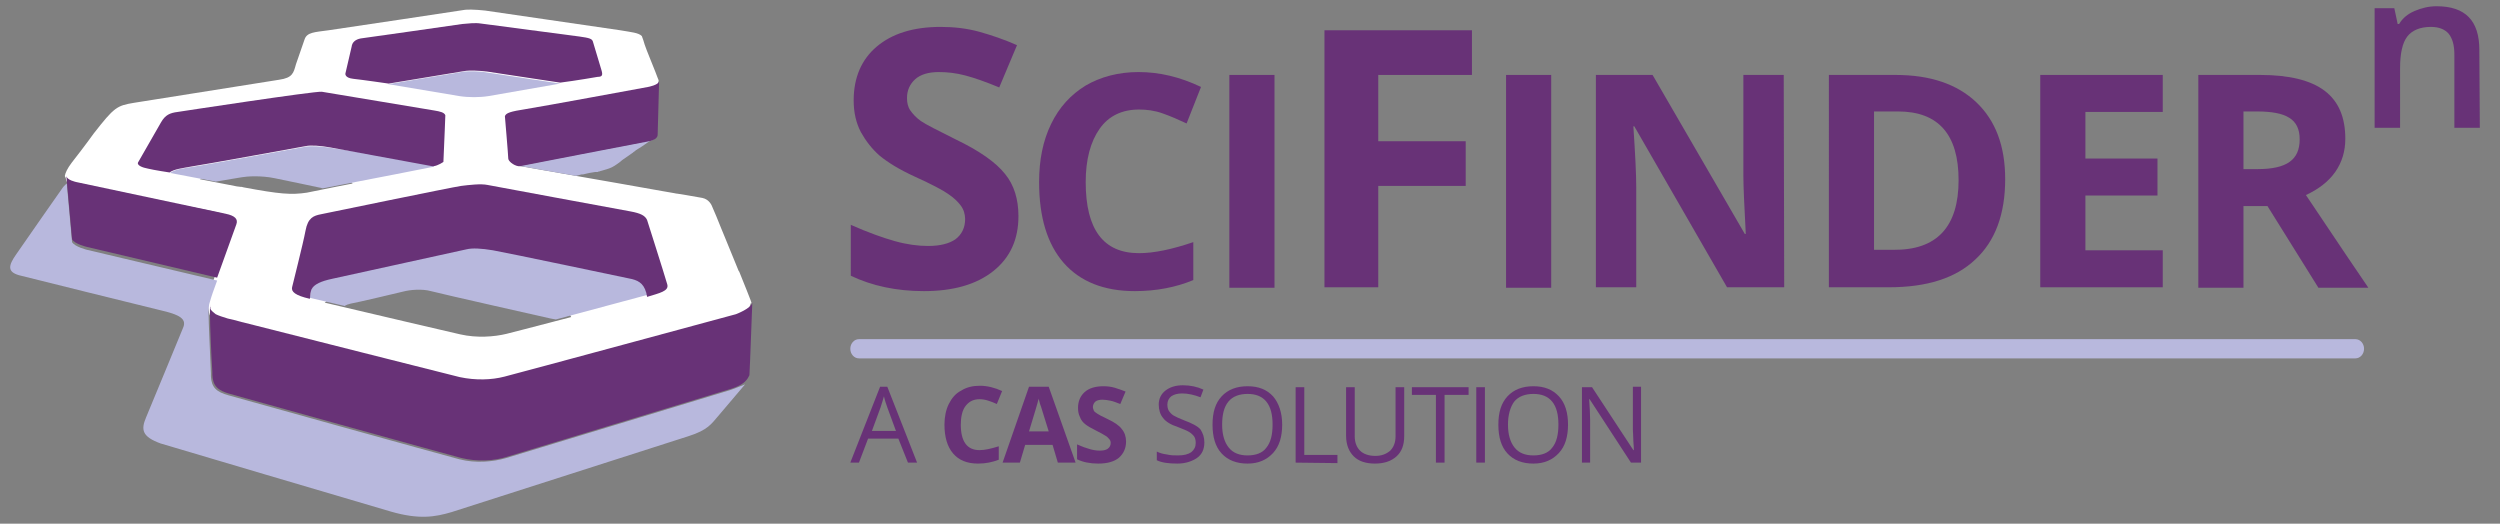 <?xml version="1.0" encoding="utf-8"?>
<!-- Generator: Adobe Illustrator 20.0.0, SVG Export Plug-In . SVG Version: 6.00 Build 0)  -->
<svg version="1.1" id="full_color_logo_only" xmlns="http://www.w3.org/2000/svg" xmlns:xlink="http://www.w3.org/1999/xlink"
	 x="0px" y="0px" viewBox="0 0 520.4 109" style="enable-background:new 0 0 520.4 109;" xml:space="preserve">
<rect x="0" y="0" width="520.4" height="109" fill="#808080" stroke="none"/>
<style type="text/css">
	.st0{fill:#FFFFFF;}
	.st1{fill:#B8B8DD;}
	.st2{fill:#683277;}
</style>
<path class="st0" d="M153.9,56.6L153.9,56.6l-0.1-0.2v0.1l-2.7-6.6l2.6,6.5c-0.7-1.7-1.5-3.8-2.6-6.5c-0.6-1.5-1.3-3.1-2-4.9l0,0
	l-0.9-2.1c0,0-0.5-1.4-2-1.7s-5.3-0.9-5.3-0.9s0,0-0.1,0c-0.2,0-0.3-0.1-0.5-0.1l-2.3-0.4l-9.6-1.7c-9.7-1.7-20.6-3.6-20.6-3.6
	l12.8-10.1l14.4-3.2c0,0,2.1-3.1,2.1-4.5c0,0-0.3-0.7-0.7-1.8c-0.7-1.8-1.8-4.4-2.2-5.6c-0.2-0.7-0.4-1.3-0.6-1.8
	c-0.7-0.7-2.2-0.8-4.5-1.2c-2.7-0.4-24.6-3.6-28.1-4.1C99.9,2.1,99,2,98.1,2c-0.6,0-1.2,0-1.7,0.1c0,0-25.1,3.8-28,4.2
	s-4.5,0.4-5,1.9l-1.8,5.2c-0.5,1.8-0.7,2.8-3.5,3.2l-30.2,4.8c-3.6,0.6-4.1,0.9-8.4,6.4c0,0-1.7,2.4-4.6,6.1
	c-0.9,1.2-1.3,2.1-1.4,2.7l0,0c0,0.2,0.2,0.4,0.2,0.5c0.1,1.2,1,1.3,1,1.3s18.4,3.4,26.7,5s7.9,1.8,6.9,4.5S44,59.5,44,59.5
	c-1.8,4.9,0.4,7.5,0.4,7.5l4.8,5.6l36.3,11.9l67.6-12.6l3.2-8.8C156.6,63.3,156.6,63.3,153.9,56.6z M50.7,39c-0.1,0-0.3-0.1-0.4-0.1
	l0,0h-0.2c-0.3,0-0.5-0.1-0.8-0.1l0,0l-7.7-1.5l4.1-2.7l5.1,0.9l0.6-1.2l9.3-1.4l8.4,0.4l4.3,4.9c0,0-5.7,1.1-9.5,1.9
	C60.6,40.6,58.2,40.4,50.7,39z M105.4,69.5c-2.5,0.6-6.1,0.9-9.6,0.1C93.9,69.2,80,65.9,67.6,63l6.1-5.1h30.9l13.2,5.9l1.1,2.2
	C111.3,68,105.4,69.5,105.4,69.5z"/>
<path class="st1" d="M68.9,30.8c-2.1-0.4-4.2-0.4-5.1-0.3c0,0-21.4,3.9-23.5,4.2s-4,0.6-4.9,1.3l9.5,1.8l5.4-0.9
	c1.1-0.2,4-0.4,6.9,0.2c3,0.6,10,2.1,10,2.1c9-1.7,23.1-4.5,23.1-4.5l0,0c-0.1,0,0.8-0.8,0.7-0.8C91.1,33.9,71.1,31.2,68.9,30.8"/>
<path class="st1" d="M96.6,14.9c-1.1,0.2-15.7,2.6-15.7,2.6h-0.2c0,0,13,2.2,14.9,2.5s4.2,0.3,6.1,0l14.9-2.6
	c-0.5-0.1-10.8-1.6-15.2-2.3C99.8,14.8,97.7,14.8,96.6,14.9"/>
<path class="st1" d="M131.6,57.9c0,0-26.6-5.5-29-6c-2.4-0.4-4.3-0.5-5.5-0.2c0,0-23.3,5.1-27.8,6.1C64,59,64.8,60.6,64.5,62
	l7.3,1.7c0,0,0-0.2,1.2-0.5c1.3-0.2,10.9-2.5,10.9-2.5c1.5-0.4,4-0.6,5.8-0.1s24.9,5.7,24.9,5.7l1.1,0.2c3.8-1,19-5.1,19-5.1l0,0
	C134.4,59,133.2,58.4,131.6,57.9"/>
<path class="st2" d="M138.9,59.2c-0.6-2.1-4.2-13.4-4.2-13.4c-0.4-0.9-1.3-1.4-3.5-1.8c-2.3-0.4-29.7-5.5-29.7-5.5
	c-1.4-0.3-3.9,0-5.5,0.2s-29.2,5.9-29.2,5.9c-1.5,0.3-2.7,0.7-3.2,3.4c-0.5,2.7-2.7,11.3-2.8,11.8c-0.2,0.9,0.6,1.7,3.7,2.4
	c0.3-1.5-0.5-3.1,4.8-4.2c4.6-1,27.8-6.1,27.8-6.1c1.2-0.3,3.1-0.2,5.5,0.2s29,6,29,6c1.5,0.4,2.7,1.1,3.1,3.7
	C137.3,61,139.3,60.6,138.9,59.2"/>
<path class="st2" d="M90.4,23C89.1,22.8,67,19.1,67,19.1c-1.3-0.2-30,4.2-30,4.2c-1.6,0.2-2.6,0.6-3.5,2.2l-4.7,8.2
	c-0.5,0.7,0.9,1.2,2,1.4c1.2,0.3,4.5,0.8,4.5,0.8l0,0c0.9-0.7,2.7-0.9,4.9-1.3c2.1-0.3,23.5-4.2,23.5-4.2c0.9-0.2,3-0.1,5.1,0.3
	c2.1,0.4,21.2,3.9,21.2,3.9c0.1,0,0.2,0,0.2,0c1-0.1,2.1-0.9,2.1-0.9c0.2-4.3,0.4-9.7,0.4-9.7C92.5,23.4,91.6,23.2,90.4,23"/>
<path class="st1" d="M135.1,29.3c-1.2,0.2-26.9,5.2-26.9,5.2c-0.1,0-0.2,0-0.3,0l12,2.1c0,0,0.4-0.1,1.2-0.3h0.1l0,0h0.1h0.1
	c0.1,0,0.3-0.1,0.4-0.1l0,0c0.3-0.1,0.6-0.1,0.9-0.2l0,0c0.2,0,0.4-0.1,0.6-0.1s0.4-0.1,0.6-0.1c0.1,0,0.2,0,0.2,0s0.1,0,0.2,0
	s0.2,0,0.3-0.1c0.1,0,0.2,0,0.4-0.1c0.3-0.1,0.5-0.1,0.7-0.2c2-0.5,2.8-1.3,3.5-1.8c0,0,0,0,0.1-0.1c0,0,0.1,0,0.1-0.1l0,0
	c0.4-0.3,1.3-0.9,2.3-1.6c0,0,0.1,0,0.1-0.1c0.1-0.1,0.2-0.1,0.3-0.2s0.2-0.1,0.2-0.2c0.1,0,0.1-0.1,0.2-0.1
	c0.1-0.1,0.2-0.1,0.3-0.2c0.2-0.1,0.3-0.2,0.5-0.3c0.1-0.1,0.2-0.1,0.3-0.2l0,0c0.9-0.6,1.7-1.2,2.5-1.7l0,0l0,0
	C136.1,29.1,135.6,29.3,135.1,29.3"/>
<path class="st2" d="M134.9,18.1c0,0-22.2,4.1-25.4,4.6c-3.2,0.5-4.2,0.8-4.4,1.5c0,0,0.7,8.2,0.7,8.8c0,0.5,1,1.4,2.1,1.6
	c0.1,0,0.2,0,0.3,0c0,0,25.7-5,26.9-5.2c0.5-0.1,1-0.3,1.3-0.5c0.4-0.3,0.5-0.6,0.5-0.9c0-0.5,0.3-11.1,0.3-11.1
	C137.1,17.7,134.9,18.1,134.9,18.1"/>
<path class="st2" d="M125.2,14.6c-0.3-1-1.8-6-1.8-6c-0.2-0.5-0.6-0.7-2.8-1c-2.2-0.3-20.5-2.7-20.5-2.7c-1.2-0.2-2.7,0-3.9,0.1
	C95,5.2,75.1,8,75.1,8c-1.1,0.2-1.8,0.8-1.9,1.7c-0.2,0.9-1.3,5.6-1.3,5.6s-0.2,0.9,1.6,1.1c1.9,0.2,7.4,1,7.4,1s14.6-2.4,15.7-2.6
	c1.1-0.2,3.2-0.1,4.8,0.1c4.4,0.7,14.7,2.2,15.2,2.3l0,0c3.2-0.4,7.8-1.2,7.8-1.2C125.4,16,125.5,15.6,125.2,14.6"/>
<path class="st1" d="M152,81.2c-1.6,0.5-46.8,14.2-46.8,14.2c-2.5,0.7-6.1,1.1-9.6,0.2s-48-13.3-48-13.3c-2.6-0.7-3.6-1.7-3.7-4l0,0
	l0,0l0,0l0,0l0,0l0,0l0,0l0,0l0,0l0,0l0,0l0,0v-0.1l0,0v-0.1l0,0c0,0,0,0,0-0.1l0,0c0,0,0,0,0-0.1l0,0c0,0,0,0,0-0.1l0,0
	c0,0,0,0,0-0.1l0,0l0,0l0,0c-0.1-3-0.5-10.5-0.5-13l0,0c0,0,0-0.5,0.1-1c0-0.3,0.2-0.9,0.2-0.9c0.3-1.1,0.8-2.5,1.5-4.4L18.1,52
	c0,0-2.5-0.6-3.1-1.6l-1.1-12.2c-0.5,0.4-0.8,0.8-0.8,0.8s-8,11.4-9.7,13.9c-1.7,2.4-1.9,3.7,0.6,4.4c0,0,26.9,6.7,30.7,7.6
	c3.8,1,4,2.1,3.3,3.6c0,0-6.5,15.8-7.6,18.4s-0.8,4,3,5.4c0,0,42.1,12.5,48,14.2s9.2,1.1,12.6,0.1c0,0,45.2-14.5,49.3-15.8
	c4.1-1.3,4.8-2.6,6.2-4.2l5.6-6.6l0,0C154.3,80.3,153.2,80.8,152,81.2"/>
<path class="st2" d="M153.2,65.4c0,0-45.4,12.3-48.2,13c-2.7,0.7-6,0.8-9.3,0.1c0,0-38.5-9.7-45.1-11.4c-0.2,0-0.3-0.1-0.4-0.1
	c-1-0.3-2-0.5-2.8-0.7c-1-0.3-1.9-0.6-2.5-0.9l0,0c-0.5-0.4-0.9-0.7-1.1-1.1l0,0l0,0v-0.1l0,0l0,0c0-0.1,0-0.2,0-0.2
	c0-0.1-0.1-0.3,0-0.5c0-0.1,0-0.1,0-0.2v0.1c-0.1,0.6-0.1,1-0.1,1l0,0c0,0.2,0,0.3,0,0.5c0,2.9,0.3,9.6,0.5,12.5l0,0l0,0l0,0
	c0,0,0,0,0,0.1l0,0c0,0,0,0,0,0.1l0,0c0,0,0,0,0,0.1l0,0c0,0,0,0,0,0.1l0,0v0.1l0,0V78l0,0l0,0l0,0l0,0l0,0l0,0l0,0l0,0l0,0l0,0l0,0
	l0,0c0.1,2.3,1.1,3.3,3.7,4c0,0,44.5,12.4,48,13.3s7.1,0.6,9.6-0.2c0,0,45.2-13.7,46.8-14.2c1.2-0.4,2.3-0.9,3-1.7
	c0.3-0.3,0.5-0.7,0.7-1.1c0,0,0.2-3.7,0.6-15.1C156.4,64.2,153.2,65.4,153.2,65.4"/>
<path class="st2" d="M47,44.5c-1.9-0.4-31.1-6.6-31.1-6.6s-2-0.4-2.1-1.3l0,0l0.1,1L15,49.8c0.5,1,3.1,1.6,3.1,1.6l27.1,6.4l4-11.1
	C49.6,45.6,48.9,44.9,47,44.5"/>
<g>
	<path class="st2" d="M189,96.3l-2-5h-6.3l-1.9,5H177l6.2-15.8h1.5l6.2,15.8H189z M186.5,89.7l-1.8-4.9c-0.2-0.6-0.5-1.4-0.7-2.3
		c-0.2,0.7-0.4,1.4-0.7,2.3l-1.8,4.9H186.5z"/>
	<path class="st2" d="M203.9,83.1c-1.3,0-2.2,0.5-2.9,1.4s-1,2.3-1,3.9c0,3.5,1.3,5.3,3.9,5.3c1.1,0,2.4-0.3,4-0.8v2.8
		c-1.3,0.5-2.7,0.8-4.3,0.8c-2.3,0-4-0.7-5.2-2.1s-1.8-3.4-1.8-6c0-1.6,0.3-3.1,0.9-4.3c0.6-1.2,1.4-2.2,2.6-2.8
		c1.1-0.7,2.4-1,3.9-1s3.1,0.4,4.6,1.1l-1.1,2.7c-0.6-0.3-1.2-0.5-1.8-0.7C205.1,83.2,204.5,83.1,203.9,83.1z"/>
	<path class="st2" d="M220.2,96.3l-1.1-3.7h-5.7l-1.1,3.7h-3.6l5.5-15.8h4.1l5.6,15.8H220.2z M218.3,89.8c-1.1-3.4-1.6-5.3-1.8-5.7
		c-0.1-0.4-0.2-0.8-0.3-1.1c-0.2,0.9-0.9,3.2-2,6.8C214.2,89.8,218.3,89.8,218.3,89.8z"/>
	<path class="st2" d="M234.4,91.9c0,1.4-0.5,2.5-1.5,3.4c-1,0.8-2.4,1.2-4.3,1.2c-1.7,0-3.2-0.3-4.4-0.9v-3.1c1.1,0.5,2,0.8,2.7,1
		s1.4,0.3,2,0.3c0.7,0,1.3-0.1,1.7-0.4s0.6-0.7,0.6-1.2c0-0.3-0.1-0.6-0.3-0.8c-0.2-0.2-0.4-0.5-0.8-0.7c-0.3-0.2-1-0.6-2-1.1
		s-1.7-0.9-2.2-1.3s-0.9-0.9-1.1-1.5c-0.3-0.6-0.4-1.2-0.4-1.9c0-1.4,0.5-2.5,1.4-3.3s2.2-1.2,3.9-1.2c0.8,0,1.6,0.1,2.3,0.3
		c0.7,0.2,1.5,0.5,2.3,0.8l-1.1,2.6c-0.8-0.3-1.5-0.6-2.1-0.7c-0.5-0.1-1.1-0.2-1.6-0.2c-0.6,0-1.1,0.1-1.5,0.4
		c-0.3,0.3-0.5,0.7-0.5,1.1c0,0.3,0.1,0.5,0.2,0.8c0.1,0.2,0.4,0.4,0.7,0.6s1,0.6,2.1,1.1c1.5,0.7,2.5,1.4,3,2.1
		C234.1,90,234.4,90.9,234.4,91.9z"/>
	<path class="st2" d="M250.7,92.1c0,1.4-0.5,2.5-1.5,3.2s-2.4,1.2-4.1,1.2c-1.9,0-3.3-0.2-4.3-0.7V94c0.6,0.3,1.3,0.5,2.1,0.6
		c0.8,0.2,1.5,0.2,2.3,0.2c1.2,0,2.1-0.2,2.8-0.7c0.6-0.5,0.9-1.1,0.9-1.9c0-0.5-0.1-1-0.3-1.3s-0.6-0.7-1.1-1s-1.3-0.6-2.3-1
		c-1.5-0.5-2.5-1.1-3.1-1.9c-0.6-0.7-0.9-1.7-0.9-2.8c0-1.2,0.5-2.2,1.4-2.9c0.9-0.7,2.1-1.1,3.6-1.1c1.6,0,3,0.3,4.3,0.9l-0.6,1.6
		c-1.3-0.5-2.6-0.8-3.8-0.8c-1,0-1.7,0.2-2.3,0.6c-0.5,0.4-0.8,1-0.8,1.7c0,0.5,0.1,1,0.3,1.3s0.5,0.7,1,1s1.2,0.6,2.2,1
		c1.6,0.6,2.8,1.2,3.4,1.9C250.4,90.2,250.7,91,250.7,92.1z"/>
	<path class="st2" d="M266.9,88.4c0,2.5-0.6,4.5-1.9,5.9s-3,2.2-5.3,2.2s-4.1-0.7-5.4-2.1c-1.3-1.4-1.9-3.4-1.9-6s0.6-4.5,1.9-5.9
		c1.3-1.4,3.1-2.1,5.4-2.1s4,0.7,5.3,2.1C266.2,83.9,266.9,85.9,266.9,88.4z M254.4,88.4c0,2.1,0.5,3.7,1.4,4.8
		c0.9,1.1,2.2,1.6,3.9,1.6c1.7,0,3.1-0.5,3.9-1.6c0.9-1.1,1.3-2.7,1.3-4.8c0-2.1-0.4-3.7-1.3-4.8c-0.9-1.1-2.2-1.6-3.9-1.6
		c-1.7,0-3.1,0.5-4,1.6C254.8,84.7,254.4,86.3,254.4,88.4z"/>
	<path class="st2" d="M269.7,96.3V80.6h1.8v14.1h6.9v1.7L269.7,96.3L269.7,96.3z"/>
	<path class="st2" d="M292.3,80.6v10.2c0,1.8-0.5,3.2-1.6,4.2s-2.6,1.5-4.5,1.5s-3.4-0.5-4.4-1.5s-1.6-2.4-1.6-4.3V80.6h1.8v10.2
		c0,1.3,0.4,2.3,1.1,3s1.8,1.1,3.2,1.1c1.3,0,2.3-0.4,3.1-1.1c0.7-0.7,1.1-1.7,1.1-3V80.6H292.3z"/>
	<path class="st2" d="M300.7,96.3h-1.8V82.2h-5v-1.6h11.8v1.6h-5V96.3z"/>
	<path class="st2" d="M307.3,96.3V80.6h1.8v15.7C309.1,96.3,307.3,96.3,307.3,96.3z"/>
	<path class="st2" d="M326.4,88.4c0,2.5-0.6,4.5-1.9,5.9s-3,2.2-5.3,2.2s-4.1-0.7-5.4-2.1s-1.9-3.4-1.9-6s0.6-4.5,1.9-5.9
		s3.1-2.1,5.4-2.1s4,0.7,5.3,2.1S326.4,85.9,326.4,88.4z M313.9,88.4c0,2.1,0.5,3.7,1.4,4.8c0.9,1.1,2.2,1.6,3.9,1.6
		c1.7,0,3.1-0.5,3.9-1.6c0.9-1.1,1.3-2.7,1.3-4.8c0-2.1-0.4-3.7-1.3-4.8c-0.9-1.1-2.2-1.6-3.9-1.6c-1.7,0-3.1,0.5-4,1.6
		C314.4,84.7,313.9,86.3,313.9,88.4z"/>
	<path class="st2" d="M341.6,96.3h-2.1l-8.6-13.2h-0.1c0.1,1.5,0.2,3,0.2,4.3v8.9h-1.7V80.6h2.1l8.6,13.1h0.1c0-0.2,0-0.8-0.1-1.9
		c0-1-0.1-1.8-0.1-2.3v-9h1.7V96.3z"/>
</g>
<g>
	<path class="st2" d="M212,45c0,4.8-1.7,8.6-5.2,11.4c-3.5,2.8-8.3,4.2-14.5,4.2c-5.7,0-10.8-1.1-15.2-3.2V46.8
		c3.6,1.6,6.7,2.7,9.2,3.4s4.8,1,6.9,1c2.5,0,4.4-0.5,5.7-1.4c1.3-1,2-2.4,2-4.2c0-1-0.3-2-0.9-2.8c-0.6-0.8-1.4-1.6-2.6-2.4
		c-1.1-0.8-3.4-2-6.9-3.6c-3.3-1.5-5.7-3-7.4-4.4c-1.6-1.4-2.9-3.1-3.9-4.9c-1-1.9-1.5-4.1-1.5-6.6c0-4.7,1.6-8.5,4.8-11.2
		s7.6-4.1,13.3-4.1c2.8,0,5.4,0.3,8,1c2.5,0.7,5.2,1.6,7.9,2.8l-3.7,8.8c-2.9-1.2-5.2-2-7.1-2.5c-1.9-0.5-3.7-0.7-5.5-0.7
		c-2.1,0-3.8,0.5-4.9,1.5c-1.1,1-1.7,2.3-1.7,3.9c0,1,0.2,1.9,0.7,2.6s1.2,1.5,2.2,2.2s3.4,1.9,7.2,3.8c5,2.4,8.4,4.8,10.3,7.2
		C211.1,38.5,212,41.5,212,45z"/>
	<path class="st2" d="M237.1,22.8c-3.5,0-6.3,1.3-8.2,4s-2.9,6.4-2.9,11.1c0,9.9,3.7,14.8,11.1,14.8c3.1,0,6.9-0.8,11.3-2.3v7.9
		c-3.6,1.5-7.7,2.3-12.2,2.3c-6.4,0-11.4-2-14.8-5.9c-3.4-3.9-5.1-9.5-5.1-16.8c0-4.6,0.8-8.6,2.5-12.1s4.1-6.1,7.2-8
		c3.1-1.8,6.8-2.8,11-2.8c4.3,0,8.6,1,13,3.1l-3,7.6c-1.7-0.8-3.3-1.5-5-2.1C240.3,23,238.7,22.8,237.1,22.8z"/>
	<path class="st2" d="M255.9,59.8V15.6h9.4v44.3h-9.4V59.8z"/>
	<path class="st2" d="M286.9,59.8h-11.2V6.3h30.7v9.3h-19.5v13.8h18.2v9.3h-18.2V59.8z"/>
	<path class="st2" d="M313.5,59.8V15.6h9.4v44.3h-9.4V59.8z"/>
	<path class="st2" d="M371.4,59.8h-11.9l-19.3-33.5H340c0.4,5.9,0.6,10.1,0.6,12.7v20.8h-8.4V15.6H344l19.2,33.1h0.2
		c-0.3-5.8-0.5-9.8-0.5-12.2V15.6h8.4L371.4,59.8L371.4,59.8z"/>
	<path class="st2" d="M417.4,37.3c0,7.3-2.1,12.9-6.2,16.7c-4.1,3.9-10.1,5.8-18,5.8h-12.5V15.6h13.9c7.2,0,12.8,1.9,16.8,5.7
		C415.4,25.1,417.4,30.4,417.4,37.3z M407.7,37.5c0-9.5-4.2-14.3-12.6-14.3h-5V52h4C403.2,52.1,407.7,47.2,407.7,37.5z"/>
	<path class="st2" d="M450.2,59.8h-25.5V15.6h25.5v7.7h-16.1V33h15v7.7h-15v11.4h16.1V59.8z"/>
	<path class="st2" d="M467,42.9v17h-9.4V15.6h12.9c6,0,10.5,1.1,13.4,3.3s4.3,5.5,4.3,10c0,2.6-0.7,4.9-2.1,6.9s-3.5,3.6-6.1,4.8
		c6.7,10,11,16.4,13,19.3h-10.4l-10.6-17C472,42.9,467,42.9,467,42.9z M467,35.2h3c3,0,5.2-0.5,6.6-1.5s2.1-2.5,2.1-4.7
		c0-2.1-0.7-3.6-2.2-4.5c-1.4-0.9-3.7-1.3-6.7-1.3H467V35.2z"/>
</g>
<path class="st1" d="M177,72.6c0-1.1,0.8-2,1.8-2h311.5c1,0,1.8,0.9,1.8,2l0,0c0,1.1-0.8,2-1.8,2H178.8
	C177.8,74.6,177,73.7,177,72.6"/>
<g>
	<path class="st2" d="M516.2,26.6h-5.3V11.3c0-1.9-0.4-3.3-1.2-4.3c-0.8-0.9-2-1.4-3.7-1.4c-2.2,0-3.9,0.7-4.9,2s-1.5,3.5-1.5,6.6
		v12.4h-5.3V1.7h4.1l0.7,3.3h0.3c0.7-1.2,1.8-2.1,3.2-2.7c1.4-0.6,2.9-1,4.6-1c6,0,8.9,3,8.9,9.1L516.2,26.6L516.2,26.6z"/>
</g>
</svg>
